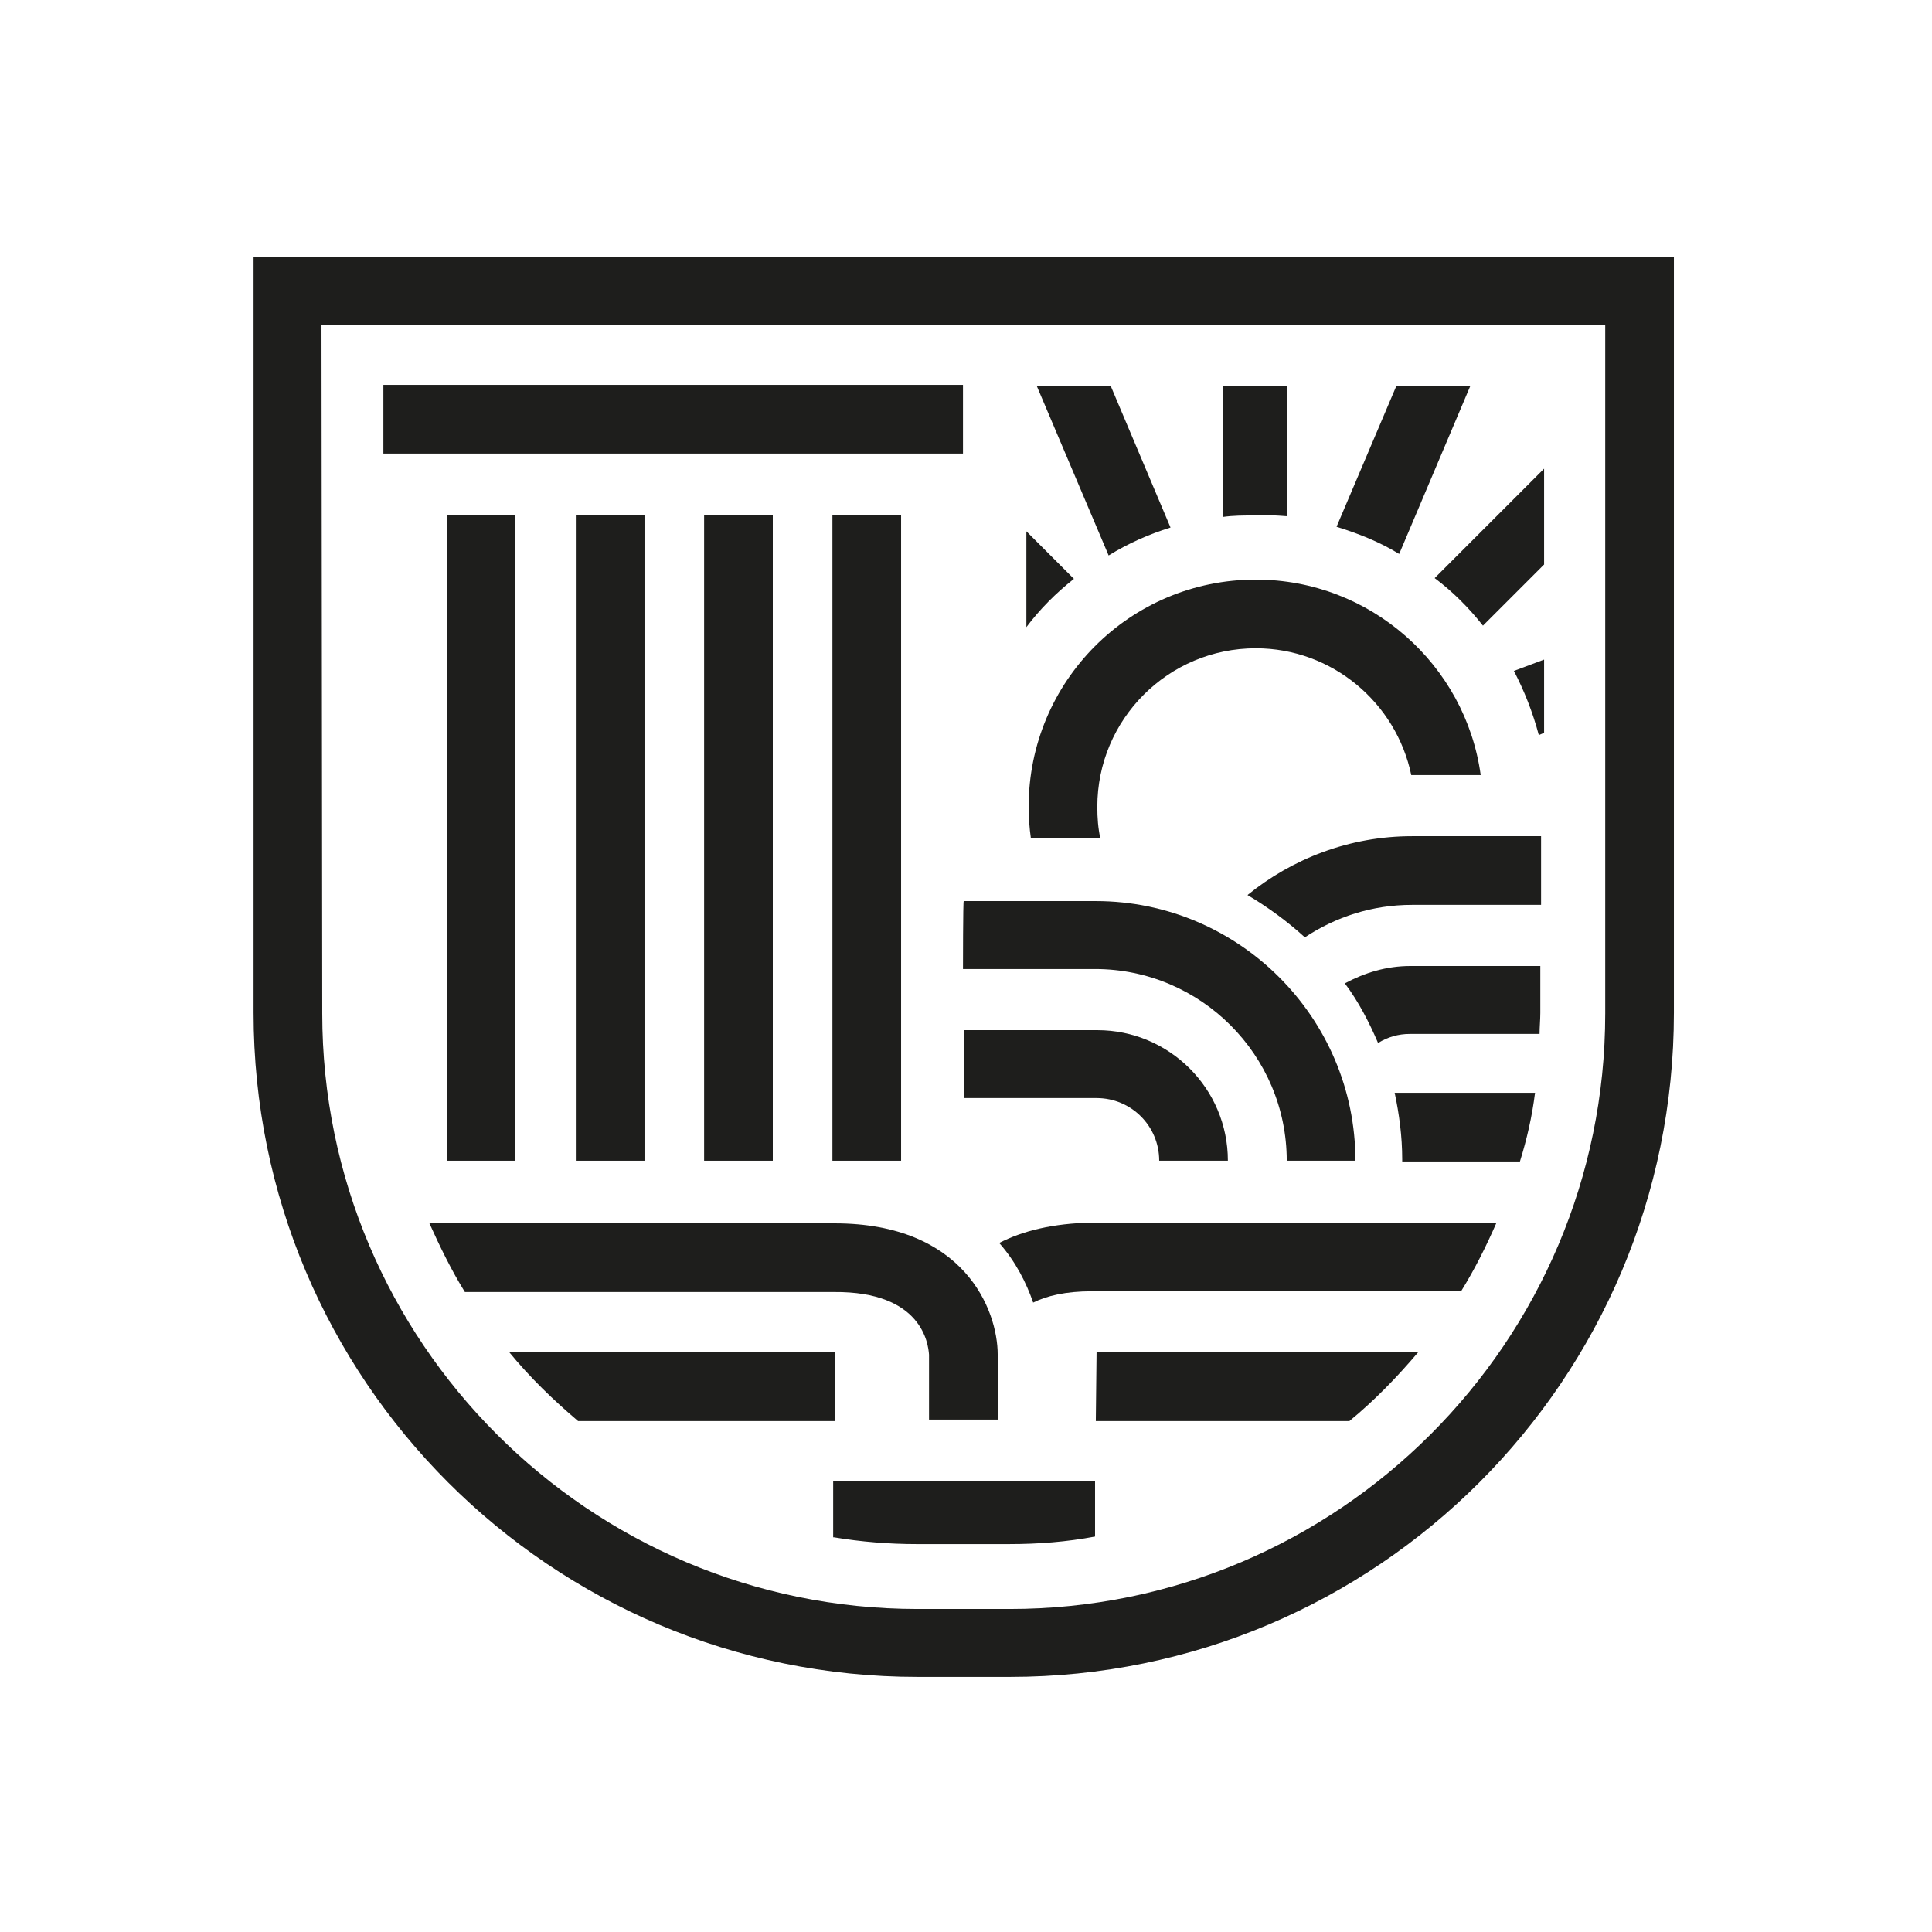 <?xml version="1.0" encoding="utf-8"?>
<!-- Generator: Adobe Illustrator 27.0.0, SVG Export Plug-In . SVG Version: 6.00 Build 0)  -->
<svg version="1.1" id="Warstwa_1" xmlns="http://www.w3.org/2000/svg" xmlns:xlink="http://www.w3.org/1999/xlink" x="0px" y="0px"
	 viewBox="0 0 256 256" style="enable-background:new 0 0 256 256;" xml:space="preserve">
<style type="text/css">
	.st0{fill:#1E1E1C;}
</style>
<g>
	<rect x="59.2" y="68.2" class="st0" width="9.1" height="85.6"/>
	<rect x="76.3" y="68.2" class="st0" width="9.1" height="85.6"/>
	<rect x="93.3" y="68.2" class="st0" width="9.1" height="85.6"/>
	<rect x="110.3" y="68.2" class="st0" width="9.1" height="85.6"/>
	<rect x="50.8" y="51" class="st0" width="76.8" height="9.1"/>
	<path class="st0" d="M127.6,145.5h17.7c4.6,0,8.3,3.7,8.3,8.3h9.1c0-9.6-7.8-17.3-17.3-17.3h-17.7V145.5z"/>
	<path class="st0" d="M127.6,128.4h17.5c14,0,25.4,11.4,25.4,25.4h9.1c0-19-15.5-34.4-34.4-34.4h-17.5
		C127.6,119.3,127.6,128.4,127.6,128.4z"/>
	<path class="st0" d="M142.3,76.7l-6.3-6.3v12.7C137.8,80.7,139.9,78.6,142.3,76.7z"/>
	<path class="st0" d="M170.5,68.4V51.2h-8.5v17.3c1.4-0.2,2.8-0.2,4.2-0.2C167.8,68.2,169.2,68.3,170.5,68.4z"/>
	<path class="st0" d="M194.8,51.2H185l-7.9,18.6c2.9,0.9,5.7,2,8.3,3.6L194.8,51.2z"/>
	<path class="st0" d="M155.1,69.9l-7.9-18.7h-9.8l9.5,22.4C149.5,72,152.2,70.8,155.1,69.9z"/>
	<path class="st0" d="M196.5,82.9l8.1-8.1V62.1l-14.5,14.5C192.5,78.4,194.6,80.5,196.5,82.9z"/>
	<path class="st0" d="M166.4,85.9c10.1,0,18.6,7.2,20.6,16.8h9.2c-2-14.6-14.6-25.9-29.8-25.9c-16.7,0-30.1,13.5-30.1,30.1
		c0,1.4,0.1,2.8,0.3,4.2h9.2c-0.3-1.4-0.4-2.7-0.4-4.2C145.4,95.3,154.8,85.9,166.4,85.9z"/>
	<path class="st0" d="M203.9,97.4l0.7-0.3v-9.7l-4,1.5C202,91.6,203.1,94.4,203.9,97.4z"/>
	<path class="st0" d="M110.5,179.2H67.5c2.7,3.3,5.8,6.3,9.1,9.1h34V179.2z"/>
	<path class="st0" d="M110.5,203.7c3.6,0.6,7.3,0.9,11,0.9h12.2c3.9,0,7.7-0.3,11.4-1v-7.4h-34.7V203.7z"/>
	<path class="st0" d="M145.2,188.3h33.6c3.3-2.7,6.3-5.8,9.1-9.1h-42.6L145.2,188.3L145.2,188.3z"/>
	<path class="st0" d="M123.1,179.5v8.6h9.1v-8.6c0-6-4.5-17.4-21.6-17.4H56.9c1.4,3.1,2.9,6.2,4.7,9.1h48.9
		C122.2,171.1,123,178.1,123.1,179.5z"/>
	<path class="st0" d="M178.2,130.3c1.8,2.4,3.2,5.1,4.4,7.9c1.3-0.8,2.7-1.2,4.2-1.2h17.2c0-0.9,0.1-1.9,0.1-2.8V128h-17.2
		C183.7,128,180.8,128.9,178.2,130.3z"/>
	<path class="st0" d="M165.3,118.6c2.7,1.6,5.3,3.5,7.6,5.6c4.1-2.7,8.9-4.3,14.2-4.3h17.1v-9.1h-17.1
		C178.8,110.8,171.2,113.8,165.3,118.6z"/>
	<path class="st0" d="M185.8,153.6v0.3h15.6c0.9-2.9,1.6-5.9,2-9.1h-18.6C185.4,147.6,185.8,150.6,185.8,153.6z"/>
	<path class="st0" d="M132.4,164.7c2.2,2.5,3.6,5.3,4.5,7.9c1.8-0.9,4.3-1.5,7.8-1.5h48.9c1.8-2.9,3.3-5.9,4.7-9.1h-53.6
		C139.5,162.1,135.5,163.1,132.4,164.7z"/>
	<path class="st0" d="M33.6,134.2c0,48.6,39.4,88,88,88h12.2c48.6,0,88-39.4,88-88V34H33.6V134.2z M42.6,43.1h170.1v91.2
		c0,43.5-35.4,78.9-78.9,78.9h-12.2c-43.5,0-78.9-35.4-78.9-78.9L42.6,43.1L42.6,43.1z"/>
</g>
</svg>
